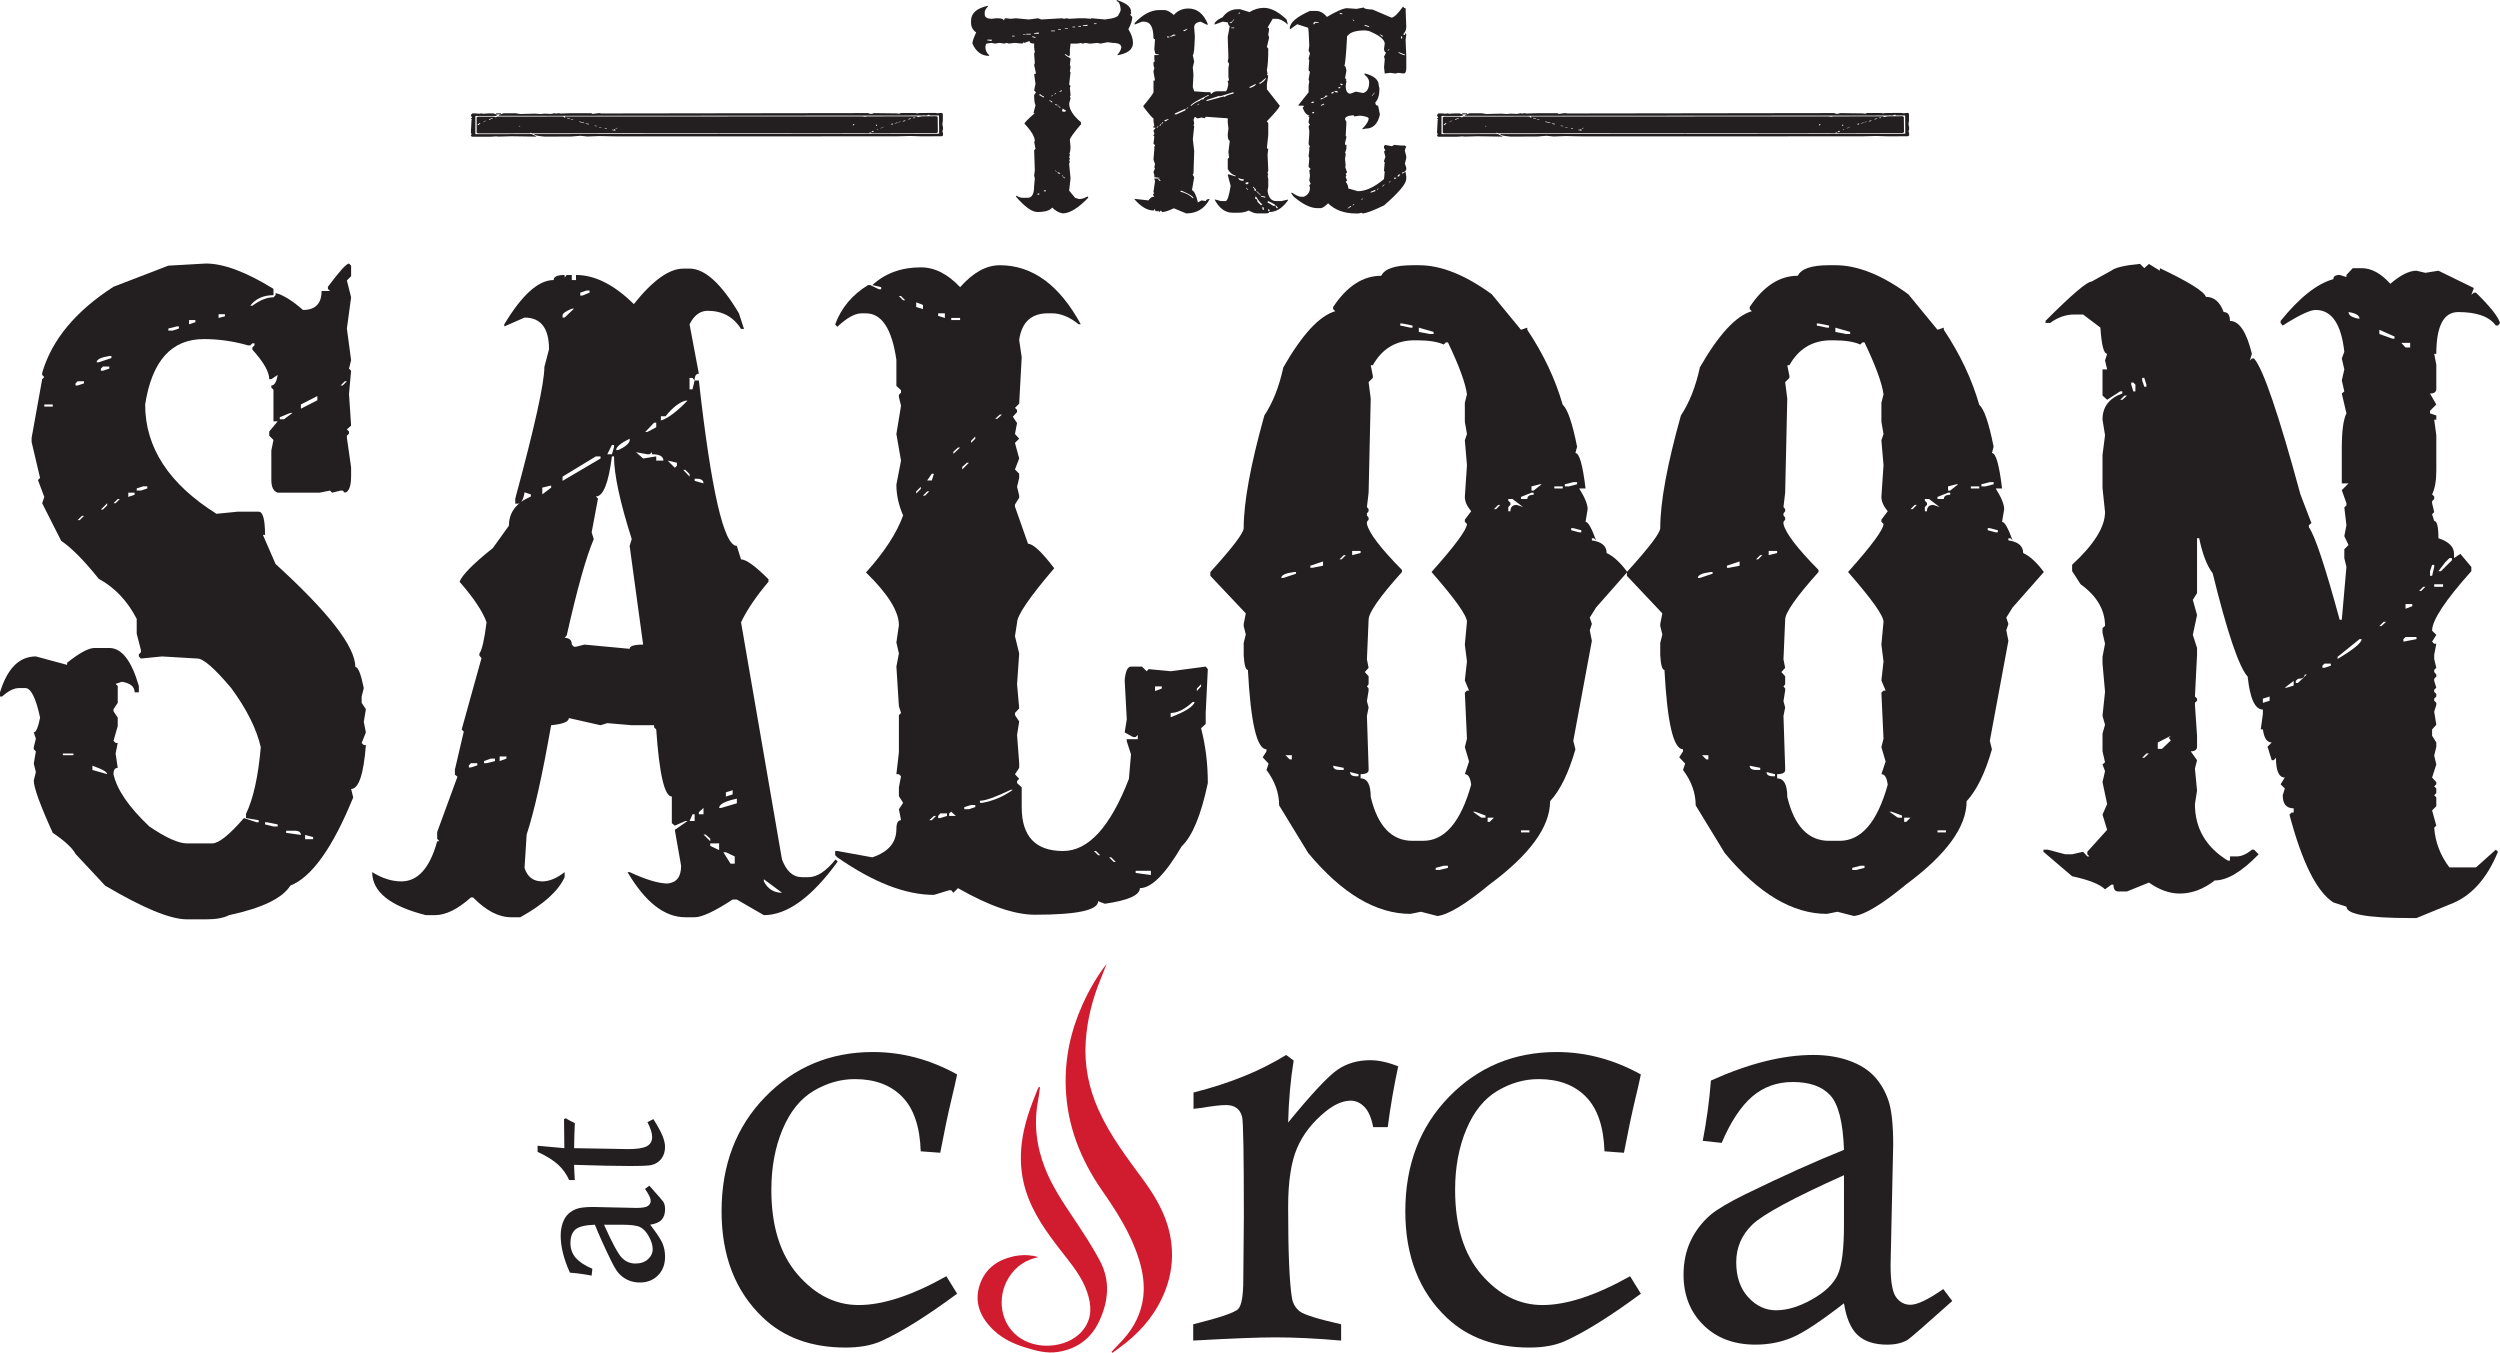 <svg version="1.1" id="svg2" xml:space="preserve" width="232.72" height="125.933" viewBox="0 0 232.72 125.933" xmlns="http://www.w3.org/2000/svg"><defs id="defs6"></defs><path d="M 87.523,107.309 85.708,107.174 c -0.073,-2.285 -0.646,-3.977 -1.721,-5.075 -1.075,-1.098 -2.544,-1.647 -4.405,-1.647 -1.337,0 -2.62,0.366 -3.849,1.099 -1.229,0.733 -2.191,1.927 -2.886,3.583 -0.696,1.656 -1.043,3.532 -1.043,5.63 0,3.366 0.817,5.994 2.453,7.885 1.635,1.89 3.528,2.835 5.678,2.835 2.258,0 4.978,-0.894 8.158,-2.683 l 1.004,1.626 c -2.837,2.096 -5.196,3.569 -7.075,4.418 -0.904,0.398 -2.005,0.596 -3.307,0.596 -3.162,0 -5.719,-0.921 -7.67,-2.764 -2.584,-2.44 -3.875,-5.746 -3.875,-9.92 0,-4.318 1.355,-7.869 4.066,-10.652 2.711,-2.782 6.053,-4.174 10.029,-4.174 2.709,0 5.321,0.696 7.833,2.087 -0.127,0.615 -0.308,1.409 -0.543,2.385 -0.307,1.283 -0.65,2.918 -1.03,4.905" style="fill:#231f20;fill-opacity:1;fill-rule:nonzero;stroke:none;stroke-width:0.133" id="path14"></path><path d="m 111.102,103.217 v -1.518 c 3.369,-0.849 6.243,-2.015 8.621,-3.496 l 0.702,0.517 c -0.289,1.761 -0.461,3.684 -0.515,5.771 2.185,-2.668 3.714,-4.302 4.581,-4.901 0.867,-0.599 1.887,-0.899 3.062,-0.899 0.777,0 1.644,0.19 2.602,0.569 -0.397,1.852 -0.723,3.741 -0.975,5.664 h -1.355 c -0.162,-0.867 -0.434,-1.495 -0.813,-1.883 -0.379,-0.388 -0.804,-0.583 -1.275,-0.583 -0.722,0 -1.5,0.334 -2.331,1.002 -1.228,0.992 -2.119,2.133 -2.67,3.424 -0.551,1.29 -0.826,3.117 -0.826,5.481 0,4.186 0.117,7.002 0.352,8.446 0.09,0.541 0.339,0.966 0.745,1.272 0.406,0.307 1.685,0.704 3.835,1.191 v 1.517 c -2.259,-0.198 -4.31,-0.298 -6.153,-0.298 -1.535,0 -4.075,0.1 -7.616,0.298 v -1.517 c 2.476,-0.615 3.871,-1.089 4.187,-1.423 0.316,-0.334 0.474,-1.233 0.474,-2.696 l 0.054,-5.882 c 0,-5.764 -0.054,-8.863 -0.163,-9.297 -0.18,-0.74 -0.683,-1.111 -1.508,-1.111 -0.467,0 -1.239,0.091 -2.317,0.272 -0.161,0.018 -0.395,0.045 -0.701,0.081" style="fill:#231f20;fill-opacity:1;fill-rule:nonzero;stroke:none;stroke-width:0.133" id="path16"></path><path d="m 151.172,107.309 -1.815,-0.135 c -0.073,-2.285 -0.647,-3.977 -1.721,-5.075 -1.076,-1.098 -2.544,-1.647 -4.404,-1.647 -1.338,0 -2.62,0.366 -3.849,1.099 -1.229,0.733 -2.191,1.927 -2.886,3.583 -0.696,1.656 -1.044,3.532 -1.044,5.63 0,3.366 0.818,5.994 2.452,7.885 1.636,1.89 3.529,2.835 5.679,2.835 2.257,0 4.977,-0.894 8.157,-2.683 l 1.004,1.626 c -2.837,2.096 -5.196,3.569 -7.076,4.418 -0.903,0.398 -2.004,0.596 -3.306,0.596 -3.161,0 -5.718,-0.921 -7.67,-2.764 -2.584,-2.44 -3.875,-5.746 -3.875,-9.92 0,-4.318 1.355,-7.869 4.065,-10.652 2.711,-2.782 6.053,-4.174 10.029,-4.174 2.709,0 5.321,0.696 7.833,2.087 -0.128,0.615 -0.308,1.409 -0.543,2.385 -0.308,1.283 -0.651,2.918 -1.031,4.905" style="fill:#231f20;fill-opacity:1;fill-rule:nonzero;stroke:none;stroke-width:0.133" id="path18"></path><path d="m 171.652,109.396 c -4.716,2.115 -7.567,3.655 -8.551,4.621 -0.985,0.967 -1.479,2.128 -1.479,3.483 0,1.355 0.372,2.439 1.112,3.252 0.741,0.813 1.608,1.22 2.601,1.22 1.031,0 2.147,-0.339 3.348,-1.016 1.203,-0.679 1.996,-1.442 2.385,-2.291 0.388,-0.849 0.583,-2.394 0.583,-4.634 z m -11.384,-3.008 -1.761,-0.19 c 0.361,-1.879 0.615,-3.749 0.759,-5.61 3.517,-1.59 6.693,-2.385 9.525,-2.385 1.227,0 2.336,0.177 3.328,0.529 0.992,0.353 1.777,0.841 2.355,1.464 0.577,0.623 1.015,1.369 1.312,2.236 0.299,0.867 0.448,2.25 0.448,4.147 l -0.244,11.194 c 0,1.518 0.171,2.511 0.513,2.981 0.344,0.47 0.787,0.705 1.329,0.705 0.649,0 1.671,-0.488 3.063,-1.464 l 0.84,1.111 c -2.548,2.277 -3.939,3.487 -4.175,3.632 -0.505,0.289 -1.137,0.433 -1.897,0.433 -1.173,0 -2.083,-0.294 -2.724,-0.881 -0.641,-0.586 -1.071,-1.576 -1.287,-2.968 -2.168,1.68 -3.776,2.742 -4.824,3.184 -1.049,0.443 -2.187,0.664 -3.415,0.664 -2.007,0 -3.624,-0.61 -4.853,-1.829 -1.228,-1.22 -1.843,-2.778 -1.843,-4.676 0,-1.157 0.217,-2.199 0.651,-3.131 0.435,-0.93 1.057,-1.748 1.871,-2.453 0.632,-0.524 1.697,-1.156 3.199,-1.897 3.523,-1.717 6.593,-3.099 9.215,-4.147 -0.091,-2.548 -0.513,-4.237 -1.271,-5.068 -0.757,-0.831 -1.92,-1.247 -3.489,-1.247 -1.477,0 -2.744,0.457 -3.799,1.369 -1.053,0.913 -1.996,2.345 -2.825,4.296" style="fill:#231f20;fill-opacity:1;fill-rule:nonzero;stroke:none;stroke-width:0.133" id="path20"></path><path d="m 56.225,114.005 c 0.762,1.699 1.317,2.727 1.665,3.081 0.348,0.356 0.767,0.533 1.255,0.533 0.488,0 0.879,-0.133 1.171,-0.4 0.293,-0.267 0.44,-0.579 0.44,-0.937 0,-0.372 -0.121,-0.773 -0.366,-1.207 -0.244,-0.432 -0.519,-0.719 -0.825,-0.859 -0.306,-0.14 -0.862,-0.21 -1.67,-0.21 z m -1.084,4.102 -0.068,0.635 c -0.677,-0.13 -1.351,-0.221 -2.021,-0.273 -0.573,-1.268 -0.859,-2.412 -0.859,-3.432 0,-0.443 0.063,-0.842 0.189,-1.199 0.128,-0.358 0.304,-0.641 0.528,-0.849 0.226,-0.207 0.494,-0.365 0.806,-0.473 0.313,-0.107 0.811,-0.161 1.494,-0.161 l 4.033,0.088 c 0.547,0 0.905,-0.061 1.074,-0.185 0.17,-0.123 0.254,-0.284 0.254,-0.479 0,-0.234 -0.175,-0.602 -0.528,-1.104 l 0.401,-0.302 c 0.82,0.918 1.257,1.419 1.309,1.504 0.104,0.182 0.156,0.41 0.156,0.683 0,0.423 -0.106,0.75 -0.317,0.982 -0.211,0.231 -0.568,0.385 -1.07,0.464 0.606,0.781 0.989,1.361 1.148,1.739 0.159,0.378 0.239,0.788 0.239,1.23 0,0.723 -0.219,1.306 -0.66,1.747 -0.439,0.444 -1.001,0.664 -1.684,0.664 -0.417,0 -0.792,-0.078 -1.129,-0.234 -0.334,-0.156 -0.629,-0.38 -0.883,-0.673 -0.189,-0.228 -0.417,-0.612 -0.683,-1.153 -0.619,-1.269 -1.117,-2.376 -1.494,-3.32 -0.918,0.033 -1.527,0.185 -1.826,0.458 -0.299,0.272 -0.449,0.692 -0.449,1.257 0,0.532 0.165,0.988 0.493,1.368 0.33,0.38 0.845,0.72 1.549,1.018" style="fill:#231f20;fill-opacity:1;fill-rule:nonzero;stroke:none;stroke-width:0.133" id="path30"></path><path d="m 50.043,107.222 v -0.567 l 2.491,0.224 -0.03,-2.704 0.155,-0.078 c 0.265,0.163 0.549,0.313 0.851,0.449 -0.035,0.768 -0.057,1.547 -0.068,2.333 l 5.019,0.088 h 0.058 c 0.775,0 1.333,-0.086 1.674,-0.259 0.343,-0.172 0.514,-0.466 0.514,-0.884 0,-0.344 -0.147,-0.799 -0.44,-1.367 l 0.557,-0.282 c 0.443,0.709 0.734,1.25 0.873,1.621 0.14,0.371 0.211,0.693 0.211,0.966 0,0.43 -0.113,0.796 -0.337,1.094 -0.225,0.301 -0.535,0.499 -0.933,0.596 -0.221,0.059 -0.898,0.088 -2.031,0.088 -1.211,0 -2.933,-0.036 -5.166,-0.108 0.011,0.456 0.033,0.928 0.068,1.415 h -0.528 c -0.246,-0.547 -0.584,-1.019 -1.013,-1.42 -0.428,-0.4 -1.07,-0.802 -1.927,-1.206" style="fill:#231f20;fill-opacity:1;fill-rule:nonzero;stroke:none;stroke-width:0.133" id="path32"></path><path d="m 103.014,89.722 c -0.181,0.461 -0.355,0.925 -0.543,1.381 -0.77,1.864 -1.265,3.8 -1.401,5.807 -0.153,2.237 0.276,4.384 1.2,6.433 1.073,2.383 2.649,4.44 4.181,6.526 1.307,1.78 2.347,3.678 2.594,5.918 0.161,1.462 -0.016,2.879 -0.546,4.272 -0.763,2.01 -2.035,3.614 -3.691,4.942 -0.407,0.326 -0.838,0.622 -1.257,0.932 -0.027,-0.032 -0.055,-0.064 -0.082,-0.096 0.354,-0.373 0.715,-0.741 1.061,-1.121 1.046,-1.148 1.723,-2.478 1.898,-4.032 0.132,-1.173 -0.056,-2.318 -0.402,-3.438 -0.733,-2.376 -2.056,-4.435 -3.456,-6.455 -1.989,-2.869 -3.226,-6.005 -3.359,-9.532 -0.103,-2.713 0.449,-5.287 1.566,-7.759 0.605,-1.34 1.327,-2.603 2.238,-3.778" style="fill:#d01c2e;fill-opacity:1;fill-rule:nonzero;stroke:none;stroke-width:0.133" id="path34"></path><path d="m 96.807,101.203 c -0.051,0.382 -0.08,0.767 -0.156,1.143 -0.445,2.216 -0.179,4.359 0.646,6.445 0.644,1.63 1.613,3.072 2.579,4.522 0.888,1.332 1.783,2.671 2.527,4.085 0.957,1.822 0.79,3.706 -0.061,5.549 -0.765,1.654 -2.052,2.608 -3.841,2.9 -1.083,0.176 -2.108,-0.119 -3.117,-0.431 -1.029,-0.319 -2.003,-0.784 -2.81,-1.519 -1.24,-1.13 -1.994,-2.64 -1.323,-4.434 0.531,-1.419 1.633,-2.178 3.051,-2.502 0.78,-0.178 1.577,-0.166 2.367,0.061 -1.189,0.244 -2.102,0.862 -2.751,1.883 -1.187,1.866 -0.814,4.493 1.141,5.713 1.847,1.153 4.625,0.734 5.827,-0.899 0.794,-1.08 0.716,-2.237 0.322,-3.414 -0.48,-1.435 -1.435,-2.58 -2.347,-3.749 -1.389,-1.783 -2.729,-3.597 -3.398,-5.804 -0.437,-1.438 -0.528,-2.896 -0.344,-4.39 0.217,-1.753 0.821,-3.38 1.483,-4.996 0.028,-0.066 0.073,-0.126 0.109,-0.189 0.033,0.009 0.065,0.019 0.098,0.028" style="fill:#d01c2e;fill-opacity:1;fill-rule:nonzero;stroke:none;stroke-width:0.133" id="path36"></path><path d="m 31.703,35.885 h 0.196 l 0.393,-0.393 h -0.196 z m -3.3,41.839 v 0.393 h 0.746 v -0.196 z M 28.01,37.652 v 0.393 l 1.532,-0.785 v -0.393 z m -1.375,39.678 v 0.197 l 1.375,0.196 c 0,-0.261 -0.196,-0.393 -0.589,-0.393 z M 26.046,38.832 v 0.195 h 0.392 l 0.786,-0.589 h -0.196 z m -1.375,37.714 v 0.196 l 0.786,0.195 h 0.392 V 76.742 L 24.867,76.545 Z M 20.349,29.246 v 0.353 l 0.589,-0.156 v -0.196 z m -2.75,0.549 v 0.393 l 0.589,-0.197 v -0.196 z m -1.925,0.786 v 0.196 h 0.393 l 0.589,-0.196 v -0.197 h -0.196 z m -2.946,14.888 v 0.196 h 0.393 l 0.589,-0.196 v -0.195 h -0.393 z m -0.786,0.393 v 0.393 l 0.589,-0.197 v -0.196 z m -1.375,0.982 h 0.196 l 0.393,-0.392 h -0.196 z m -1.179,0.59 h 0.196 l 0.393,-0.393 v -0.196 z M 9.585,34.117 9.389,34.314 v 0.196 H 9.585 L 10.175,34.314 v -0.197 z m -0.59,-0.393 H 9.193 L 10.371,33.332 v -0.197 H 10.175 c -0.786,0.132 -1.179,0.328 -1.179,0.589 z m -0.392,37.557 v 0.393 l 1.375,0.392 c 0,-0.208 -0.458,-0.471 -1.375,-0.785 z m -1.375,-22.865 h 0.196 l 0.393,-0.392 H 7.621 Z m 0,-12.925 -0.197,0.197 v 0.196 h 0.197 l 0.589,-0.196 V 35.492 Z M 5.854,70.142 v 0.157 h 0.982 v -0.157 z m -1.729,-32.489 v 0.196 H 4.911 V 37.652 Z M 19.171,24.531 c 1.649,0 3.745,0.787 6.286,2.358 v 0.589 c -0.944,0 -1.664,0.328 -2.161,0.982 h 0.196 c 0.707,-0.523 1.361,-0.785 1.965,-0.785 l 0.196,-0.196 v -0.197 c 0.681,0.158 1.532,0.682 2.554,1.572 1.151,0 1.728,-0.589 1.728,-1.768 h 0.785 l -0.196,-0.195 v -0.197 c 1.073,-1.44 1.728,-2.161 1.964,-2.161 l 0.196,0.197 v 0.982 l -0.393,0.393 0.393,1.571 -0.393,2.908 0.393,2.946 -0.196,0.785 0.196,0.196 -0.196,2.16 0.196,2.946 -0.393,0.354 0.197,0.195 v 0.197 l -0.197,0.196 v 0.197 l 0.393,2.75 v 0.785 c 0,0.97 -0.196,1.494 -0.59,1.572 l -0.196,-0.197 h -0.196 l -0.786,0.197 -0.196,-0.197 -0.982,0.197 h -3.89 c -0.392,-0.13 -0.589,-0.523 -0.589,-1.179 v -2.75 l 0.197,-0.982 -0.393,-0.393 v -0.393 l 0.785,-0.943 h -0.392 v -2.946 l -0.197,-0.195 v -0.197 c 0.287,0 0.484,-0.327 0.589,-0.983 l -0.589,0.393 h -0.196 c 0,-0.681 -0.524,-1.596 -1.571,-2.75 v -0.197 l 0.196,-0.195 v -0.196 h -0.196 l -0.196,0.196 h -0.197 c -1.362,-0.393 -2.737,-0.589 -4.125,-0.589 -3.011,0 -4.832,2.03 -5.461,6.089 0,4.008 2.213,7.399 6.639,10.175 l 1.965,-0.196 h 1.964 c 0.393,0 0.59,0.72 0.59,2.16 h -0.197 l 1.179,2.711 c 4.95,4.505 7.425,7.701 7.425,9.586 0.262,0 0.523,0.655 0.786,1.964 l -0.197,0.786 v 0.589 l 0.393,0.59 -0.196,1.178 0.196,0.982 -0.393,0.983 0.197,0.195 h 0.196 c -0.21,2.725 -0.668,4.086 -1.375,4.086 l 0.196,0.786 c -1.912,4.687 -3.863,7.425 -5.853,8.209 -0.733,1.18 -2.632,2.095 -5.696,2.75 -0.498,0.262 -1.218,0.393 -2.16,0.393 H 17.404 c -1.546,0 -4.086,-1.048 -7.622,-3.143 L 7.032,79.492 c -0.288,-0.55 -0.995,-1.206 -2.121,-1.965 -1.179,-2.593 -1.768,-4.216 -1.768,-4.871 l 0.196,-0.786 -0.196,-0.785 0.196,-1.14 -0.196,-0.196 v -0.197 l 0.196,-0.785 -0.196,-0.59 c 0.209,0 0.406,-0.457 0.589,-1.375 -0.393,-1.832 -0.851,-2.75 -1.374,-2.75 H 1.768 c -0.471,0 -0.995,0.263 -1.571,0.786 H 0 v -0.393 c 0.681,-2.225 1.794,-3.339 3.339,-3.339 l 2.907,0.785 v -0.197 c 1.153,-0.917 2.004,-1.375 2.554,-1.375 H 10.175 c 1.152,0 2.069,1.179 2.75,3.537 v 0.589 h -0.393 c 0,-0.523 -0.393,-0.85 -1.178,-0.982 l -0.59,0.197 0.196,0.196 v 1.57 l -0.393,0.59 v 0.196 l 0.393,0.589 v 0.786 l -0.393,1.375 0.196,0.197 h 0.196 l -0.196,0.982 0.196,1.336 c -0.262,0 -0.393,0.196 -0.393,0.589 0.315,1.441 1.427,3.065 3.339,4.871 1.545,1.049 2.711,1.572 3.497,1.572 h 2.357 c 0.602,0 1.585,-0.785 2.947,-2.357 l 1.178,0.393 h 0.196 v -0.197 l -1.179,-0.196 v -0.393 c 0.681,-1.414 1.139,-3.483 1.375,-6.207 -0.393,-1.702 -1.31,-3.535 -2.75,-5.5 -1.546,-1.832 -2.593,-2.75 -3.143,-2.75 l -3.3,-0.195 -1.964,0.195 -0.196,-0.195 v -0.196 l 0.196,-0.197 v -0.196 l -0.393,-1.533 v -1.375 c -0.865,-1.675 -2.043,-2.919 -3.536,-3.732 -1.362,-1.702 -2.528,-2.88 -3.496,-3.535 l -1.768,-3.497 0.196,-0.589 -0.589,-1.572 0.196,-0.196 -0.785,-3.339 v -0.393 l 0.982,-5.461 0.196,-0.197 -0.196,-0.196 v -0.195 c 0.89,-3.065 3.103,-5.736 6.639,-8.015 l 5.107,-1.965 3.497,-0.197" style="fill:#231f20;fill-opacity:1;fill-rule:nonzero;stroke:none;stroke-width:0.133" id="path38"></path><path d="m 71.106,81.848 v 0.197 c 0.367,0.707 0.929,1.06 1.69,1.06 z m -3.536,-8.092 v 0.392 l 0.629,-0.196 v -0.392 z m -0.235,5.578 0.668,1.061 h 0.393 v -0.668 l -0.825,-0.393 z m -0.393,-4.125 h 0.196 l 1.454,-0.432 v -0.432 c -1.1,0.235 -1.65,0.525 -1.65,0.865 z m -0.825,3.299 v 0.235 l 0.825,0.393 v -0.629 z m -0.629,-0.824 0.629,0.628 v -0.235 l -0.432,-0.392 z m -0.432,-2.082 v 0.196 h 0.432 v -0.59 z M 64.664,44.567 v 0.195 l 0.824,0.236 c 0,-0.288 -0.21,-0.431 -0.629,-0.431 z m -0.197,31.232 -0.275,0.628 h 0.471 v -0.628 z m -0.865,-32.057 0.59,0.629 v -0.236 l -0.393,-0.393 z m -1.453,-0.865 0.668,0.668 0.196,-0.197 v -0.274 z m -0.629,-4.125 v 0.393 c 0.629,-0.183 1.454,-0.798 2.475,-1.846 h -0.196 c -0.576,0.158 -1.192,0.642 -1.846,1.453 z m -1.453,1.455 h 0.196 l 0.825,-0.432 v -0.432 h -0.197 z m -0.865,1.885 0.668,0.589 1.218,-0.197 v 0.393 h 0.667 c 0,-0.393 -0.353,-0.589 -1.06,-0.589 v -0.196 l -0.236,0.196 h -0.196 z m -1.846,-0.197 h 0.196 c 0.628,-0.287 0.982,-0.576 1.061,-0.865 v -0.196 c -0.839,0.419 -1.257,0.773 -1.257,1.061 z m -0.393,-0.471 -0.432,0.865 h 0.432 l 0.196,-0.668 v -0.197 z m -2.946,-14.182 v 0.275 h 0.196 l 0.668,-0.275 v -0.196 h -0.275 z m 2.946,15.242 c -0.315,2.49 -0.813,3.733 -1.493,3.733 l 0.196,0.196 -0.589,3.142 0.196,0.629 c -0.707,1.65 -1.545,4.635 -2.514,8.957 l -0.197,0.235 c 0.445,0 0.668,0.21 0.668,0.629 l 0.196,0.196 h 0.197 l 0.785,-0.196 4.204,0.392 c 0,-0.26 0.418,-0.392 1.257,-0.392 l -1.257,-9.193 0.196,-0.629 c -1.101,-3.457 -1.651,-6.023 -1.651,-7.701 z m -4.596,1.887 v 0.392 l 3.535,-2.082 v -0.197 h -0.432 z m 0,-15.008 v 0.196 h 0.196 l 0.865,-0.824 h -0.196 c -0.577,0.235 -0.864,0.445 -0.864,0.628 z m -1.886,16.029 v 0.629 l 0.825,-0.629 v -0.197 z m -3.968,25.025 v 0.432 l 0.628,-0.235 v -0.197 z m -1.454,0.432 v 0.197 h 0.236 l 0.785,-0.197 v -0.235 h -0.392 z m -1.218,0.197 -0.196,0.196 v 0.197 h 0.196 l 0.59,-0.197 v -0.196 z m 19.76,-46.043 h 0.59 c 1.414,0 2.946,1.389 4.596,4.166 l 0.471,1.453 h -0.275 c -0.707,-1.127 -1.742,-1.69 -3.104,-1.69 -0.707,0 -1.27,0.419 -1.689,1.258 l 0.864,4.596 c -0.262,0 -0.393,0.209 -0.393,0.629 l -0.197,-0.235 h -0.275 v 1.06 h 0.275 l 0.197,-0.824 h 0.393 c 1.152,10.267 2.33,15.4 3.535,15.4 l 0.393,1.256 c 0.471,0 1.322,0.616 2.554,1.846 v 0.236 c -1.153,1.362 -2.004,2.62 -2.554,3.772 l 3.811,22.078 c 0.418,1.101 1.034,1.65 1.846,1.65 h 0.629 c 0.786,0 1.623,-0.549 2.514,-1.65 l 0.197,0.197 c -2.41,3.326 -4.702,4.988 -6.875,4.988 l -2.515,-1.453 h -0.393 c -1.676,1.101 -2.855,1.65 -3.535,1.65 h -0.865 c -1.939,0 -3.732,-1.401 -5.382,-4.203 h 0.197 c 1.519,0.707 2.697,1.061 3.535,1.061 0.838,-0.079 1.257,-0.629 1.257,-1.651 l -0.589,-3.339 1.178,-0.826 h -0.196 l -0.982,0.432 -0.275,-0.235 v -2.476 c -0.681,0 -1.166,-2.082 -1.453,-6.246 l -0.197,-0.197 v -0.196 h -2.082 l -2.279,-0.195 -0.629,0.195 -2.946,-0.667 c 0,0.34 -0.55,0.563 -1.65,0.667 -0.812,4.637 -1.571,8.029 -2.278,10.176 l -0.197,3.103 c 0.262,0.839 0.811,1.258 1.65,1.258 0.654,0 1.349,-0.289 2.082,-0.865 v 0.471 c -0.576,1.282 -1.951,2.527 -4.125,3.732 h -0.863 c -1.153,0 -2.332,-0.616 -3.536,-1.846 h -0.197 c -1.231,1.1 -2.344,1.649 -3.339,1.649 h -0.864 c -3.326,-0.839 -4.99,-2.173 -4.99,-4.006 0.917,0.576 1.82,0.865 2.711,0.865 1.545,0 2.658,-1.245 3.339,-3.733 h 0.197 l -0.197,-0.235 v -0.628 l 1.887,-5.147 -0.237,-0.196 v -0.471 l 0.826,-3.535 -0.196,-0.196 1.846,-6.64 -0.197,-0.235 v -0.197 c 0.236,-0.288 0.458,-1.256 0.668,-2.906 -0.367,-1.022 -1.205,-2.279 -2.515,-3.772 0.236,-0.628 1.27,-1.676 3.104,-3.142 l 1.493,-2.082 c 0,-1.232 0.681,-2.135 2.043,-2.711 v -0.197 l -0.589,-0.196 c -0.105,0.707 -0.328,1.061 -0.668,1.061 h -0.197 v -0.471 c 1.807,-6.678 2.711,-10.764 2.711,-12.258 l 0.432,-1.649 c 0,-1.964 -0.76,-2.947 -2.279,-2.947 l -1.886,0.826 v -0.196 c 1.651,-2.75 3.182,-4.125 4.596,-4.125 0,-0.314 0.341,-0.471 1.021,-0.471 v 0.235 l 0.197,-0.235 h 0.471 v 0.471 h 0.393 v -0.471 c 1.754,0 3.548,0.904 5.381,2.711 1.755,-2.2 3.286,-3.301 4.596,-3.301" style="fill:#231f20;fill-opacity:1;fill-rule:nonzero;stroke:none;stroke-width:0.133" id="path40"></path><path d="m 111.414,64.092 v 0.235 l 0.391,-0.432 v -0.196 z m -2.438,2.277 v 0.393 c 1.336,-0.497 2.083,-0.969 2.24,-1.414 h -0.195 c -0.734,0.681 -1.414,1.021 -2.044,1.021 z m -1.453,-2.474 v 0.432 l 0.628,-0.235 v -0.197 z m -1.807,17.167 v 0.197 l 1.414,0.196 v -0.393 z m -2.474,-1.256 0.432,0.432 h 0.195 l -0.432,-0.432 z m -1.414,-0.59 0.393,0.393 h 0.195 l -0.393,-0.393 z M 92.635,38.988 h 0.195 l 0.432,-0.392 h -0.195 z m -1.414,35.553 v 0.197 h 0.195 c 1.047,-0.184 2.003,-0.59 2.867,-1.218 h -0.195 c -1.414,0.681 -2.37,1.021 -2.867,1.021 z M 90.395,41.031 v 0.197 l 0.393,-0.393 v -0.197 z m -0.63,34.101 v 0.195 h 0.432 l 0.591,-0.195 v -0.197 h -0.393 z M 89.57,43.467 v 0.235 l 0.628,-0.629 h -0.195 z m -0.825,-1.414 v 0.195 l 0.63,-0.589 h -0.198 z M 88.549,29.598 v 0.197 h 0.826 v -0.197 z m 0,45.964 -0.198,0.158 v 0.235 h 0.63 z m -1.021,0.158 -0.198,0.235 v 0.197 h 0.198 l 0.628,-0.197 V 75.72 Z M 87.33,29.168 v 0.235 l 0.628,0.195 v -0.431 z m -0.826,47.181 h 0.237 l 0.393,-0.393 h -0.198 z m 0.237,-32.253 -0.432,0.628 h 0.432 l 0.195,-0.628 z m -0.826,2.042 h 0.195 l 0.393,-0.392 h -0.195 z m -0.628,-0.392 v 0.196 l 0.432,-0.432 v -0.196 z m 0,-17.601 v 0.432 l 0.628,0.197 v -0.393 z m -1.612,-0.589 0.393,0.392 h 0.195 l -0.391,-0.392 z m 9.391,-2.868 c 3.036,0 5.552,1.833 7.542,5.5 h -0.195 c -0.839,-0.681 -1.664,-1.021 -2.477,-1.021 h -0.393 c -1.544,0 -2.435,0.824 -2.669,2.474 l 0.234,1.611 -0.234,4.322 -0.393,0.393 0.195,0.196 v 0.197 l -0.393,0.431 0.393,0.59 -0.195,1.021 0.393,0.432 -0.393,0.393 0.393,1.453 -0.393,1.022 0.393,0.393 v 0.392 l -0.198,0.826 0.198,0.824 v 0.197 l -0.393,0.629 v 0.197 l 1.216,3.457 c 0.471,0 1.284,0.76 2.438,2.279 -2.305,2.698 -3.458,4.387 -3.458,5.068 l -0.195,1.257 0.393,1.611 -0.198,2.869 0.198,2.24 -0.393,0.431 v 0.197 l 0.393,0.59 -0.198,1.257 0.198,2.633 v 0.432 l -0.393,0.589 0.393,0.432 -0.198,0.196 v 0.197 l 0.432,0.393 v 1.846 c 0,2.722 1.284,4.084 3.849,4.084 2.359,0 4.401,-2.238 6.13,-6.717 l 0.195,-2.279 -0.393,-1.218 v -0.196 h 1.023 v -0.393 l -0.198,0.196 h -0.234 l -0.786,-0.432 0.195,-1.217 -0.195,-3.654 c 0.078,-0.837 0.276,-1.257 0.589,-1.257 h 1.021 l 0.432,0.432 0.198,-0.196 2.042,0.196 3.26,-0.432 0.198,0.236 -0.198,4.084 v 1.022 l -0.432,0.393 c 0.419,1.597 0.63,3.299 0.63,5.107 -0.63,2.985 -1.44,4.949 -2.437,5.893 -1.518,2.592 -2.815,3.888 -3.888,3.888 0,0.655 -1.086,1.139 -3.26,1.454 l -0.628,-0.235 c 0,0.837 -1.966,1.256 -5.893,1.256 -1.885,0 -4.271,-0.824 -7.151,-2.475 l -0.432,0.432 -0.195,-0.236 h -0.198 l -1.414,0.432 c -2.646,0 -5.643,-1.165 -8.995,-3.496 l -0.197,-0.197 v -0.393 h 0.197 l 3.26,0.59 c 1.493,-0.497 2.24,-1.375 2.24,-2.633 0,-0.549 0.143,-0.825 0.432,-0.825 l -0.198,-1.022 0.393,-0.589 -0.393,-0.629 v -0.824 l 0.198,-1.022 -0.198,-0.196 h -0.234 l 0.234,-2.043 v -3.457 l 0.198,-0.197 -0.198,-0.628 -0.234,-3.693 0.234,-1.219 -0.234,-1.021 0.234,-1.61 c 0,-1.283 -1.021,-2.921 -3.064,-4.91 1.702,-1.886 2.856,-3.654 3.457,-5.305 -0.419,-0.967 -0.628,-1.925 -0.628,-2.867 l 0.432,-2.24 -0.432,-2.475 0.432,-2.632 -0.198,-0.825 v -0.195 l 0.198,-0.196 v -0.236 l -0.432,-0.393 v -2.436 c -0.419,-2.88 -1.362,-4.32 -2.83,-4.32 h -0.432 c -0.603,0 -1.349,0.419 -2.239,1.256 l -0.197,-0.235 c 0.575,-1.546 1.597,-2.763 3.065,-3.654 h 0.196 l 0.825,0.393 h 0.198 v -0.197 l -0.826,-0.196 c 1.204,-1.101 2.711,-1.65 4.519,-1.65 1.281,0 2.5,0.616 3.654,1.846 1.203,-1.362 2.435,-2.043 3.693,-2.043" style="fill:#231f20;fill-opacity:1;fill-rule:nonzero;stroke:none;stroke-width:0.133" id="path42"></path><path d="m 146.259,49.164 v 0.195 l 0.745,0.197 h 0.197 v -0.197 l -0.747,-0.195 z m -0.589,-4.086 v 0.197 h 0.392 l 0.748,-0.197 v -0.196 h -0.355 z m -0.983,0.197 v 0.195 h 0.787 v -0.195 z m -2.121,0 v 0.392 h 0.197 l 0.745,-0.589 h -0.156 z M 141.584,77.291 v 0.197 h 0.785 v -0.197 z m 0,-31.035 v 0.196 h 0.588 c 0,-0.261 0.197,-0.393 0.591,-0.393 v -0.196 h -0.197 z m -1.179,0.196 v 0.156 l 0.197,0.197 v 0.196 l -0.197,0.197 v 0.393 h 0.197 c 0,-0.393 0.195,-0.59 0.588,-0.59 l 0.589,0.197 -0.983,-0.746 z m -1.336,0.943 h 0.197 l 0.392,-0.393 h -0.196 z M 138.48,76.113 v 0.393 h 0.196 l 0.393,-0.393 z m -1.375,-0.551 0.785,0.551 h 0.392 v -0.197 l -0.981,-0.354 z m -3.457,5.225 v 0.196 h 0.353 l 0.785,-0.196 v -0.197 h -0.392 z m -1.572,-50.285 v 0.393 l 0.983,0.197 h 0.391 v -0.197 z m -1.728,-0.392 v 0.195 l 0.943,0.196 h 0.196 v -0.196 l -0.982,-0.195 z m -2.75,3.889 0.196,0.982 v 0.197 l -0.393,0.392 0.197,1.533 -0.197,8.76 -0.157,1.336 0.157,0.196 v 0.197 l -0.157,0.196 v 0.195 l 0.157,0.197 v 0.196 l -0.157,0.197 v 0.196 c 0.183,0.839 1.271,2.266 3.261,4.281 v 0.197 c -2.07,2.306 -3.104,3.785 -3.104,4.44 l -0.157,3.693 0.157,0.785 -0.353,0.393 0.353,0.393 v 0.746 l -0.157,0.196 0.157,0.197 v 0.195 l -0.157,0.983 0.157,0.589 -0.157,0.787 0.157,4.832 v 0.196 c 0,0.262 -0.249,0.392 -0.746,0.392 v 0.393 c 0.629,0 0.943,0.577 0.943,1.729 0.655,2.722 1.951,4.084 3.889,4.084 h 0.982 c 2.017,0 3.509,-1.742 4.479,-5.224 -0.079,-0.655 -0.276,-0.983 -0.589,-0.983 l 0.393,-1.179 -0.393,-1.336 0.197,-0.785 -0.197,-4.283 0.197,-0.196 h 0.196 l -0.393,-0.943 0.197,-1.767 -0.197,-1.571 0.197,-2.121 c 0,-0.577 -1.101,-2.122 -3.3,-4.637 2.199,-2.461 3.3,-3.955 3.3,-4.478 l -0.197,-0.196 v -0.197 l 0.589,-0.785 c -0.392,-0.471 -0.589,-0.917 -0.589,-1.336 l 0.197,-2.947 -0.197,-2.318 0.197,-0.589 -0.197,-1.14 v -1.767 l 0.197,-0.787 c -0.132,-1.021 -0.721,-2.632 -1.769,-4.832 h -0.196 l -0.196,0.197 c -0.576,-0.262 -1.415,-0.393 -2.514,-0.393 h -0.196 c -1.729,0 -3.025,0.773 -3.89,2.319 z m -1.729,17.285 v 0.393 l 0.786,-0.197 V 51.285 Z M 125.674,71.869 c 0,0.263 0.195,0.393 0.589,0.393 h 0.196 v -0.196 z m -0.983,-19.8 h 0.197 l 0.393,-0.392 h -0.197 z m -0.589,19.211 c 0,0.262 0.197,0.393 0.589,0.393 h 0.393 v -0.196 z m -2.121,-18.621 v 0.196 h 0.195 l 0.983,-0.196 v -0.393 z m -2.319,17.639 0.393,0.392 h 0.197 v -0.392 z m -0.392,-16.5 h 0.196 l 1.179,-0.393 v -0.157 h -0.197 c -0.786,0.105 -1.178,0.289 -1.178,0.551 z m 12.217,-29.11 h 0.589 c 2.069,0 4.335,0.904 6.797,2.711 l 2.711,3.299 0.588,-0.197 v 0.197 c 1.52,2.279 2.62,4.61 3.301,6.993 0.445,0.367 0.889,1.663 1.336,3.89 l -0.157,0.589 c 0.365,0 0.681,1.1 0.943,3.299 H 147.004 c 0.525,0.839 0.787,1.48 0.787,1.926 l -0.196,1.179 c 0.236,0 0.563,0.577 0.981,1.729 l -0.196,-0.197 h -0.196 v 0.197 c 0.916,0.13 1.375,0.523 1.375,1.178 0.628,0.288 1.271,0.878 1.925,1.767 l -2.908,3.301 -0.588,0.943 0.196,0.589 -0.196,0.59 0.196,0.982 -1.729,9.311 0.197,0.785 c -0.629,2.201 -1.415,3.811 -2.357,4.832 0,2.383 -1.873,4.963 -5.619,7.739 -2.252,1.859 -3.876,2.841 -4.871,2.947 l -1.532,-0.393 -0.982,0.196 c -3.195,0 -6.365,-1.885 -9.507,-5.657 l -2.711,-4.439 c 0,-1.152 -0.393,-2.253 -1.178,-3.299 l 0.196,-0.59 -0.551,-0.59 0.354,-0.549 v -0.196 c -0.891,0 -1.468,-2.461 -1.729,-7.385 -0.21,0 -0.34,-0.458 -0.392,-1.375 v -1.14 l 0.195,-0.785 -0.195,-0.787 v -0.197 l 0.195,-0.982 -3.3,-3.496 v -0.354 c 2.069,-2.279 3.104,-3.64 3.104,-4.085 0,-2.41 0.641,-5.906 1.924,-10.49 0.785,-1.178 1.375,-2.672 1.768,-4.479 1.754,-3.064 3.365,-4.805 4.832,-5.224 l -0.197,-0.196 v -0.197 c 1.283,-1.937 2.776,-2.907 4.478,-2.907 0.315,-0.654 1.284,-0.982 2.907,-0.982" style="fill:#231f20;fill-opacity:1;fill-rule:nonzero;stroke:none;stroke-width:0.133" id="path44"></path><path d="m 185.033,49.164 v 0.195 l 0.745,0.197 h 0.197 v -0.197 l -0.747,-0.195 z m -0.589,-4.086 v 0.197 h 0.392 l 0.748,-0.197 v -0.196 h -0.355 z m -0.983,0.197 v 0.195 h 0.787 v -0.195 z m -2.121,0 v 0.392 h 0.197 l 0.745,-0.589 h -0.156 z m -0.981,32.017 v 0.197 h 0.785 v -0.197 z m 0,-31.035 v 0.196 h 0.588 c 0,-0.261 0.197,-0.393 0.591,-0.393 V 45.863 H 181.34 Z m -1.179,0.196 v 0.156 l 0.197,0.197 v 0.196 l -0.197,0.197 v 0.393 h 0.197 c 0,-0.393 0.195,-0.59 0.588,-0.59 l 0.591,0.197 -0.984,-0.746 z m -1.336,0.943 h 0.197 l 0.392,-0.393 h -0.196 z m -0.589,28.718 v 0.393 h 0.196 l 0.393,-0.393 z m -1.375,-0.551 0.787,0.551 h 0.391 V 75.916 L 176.076,75.562 Z m -3.457,5.225 v 0.196 h 0.355 l 0.784,-0.196 v -0.197 h -0.392 z m -1.572,-50.285 v 0.393 l 0.983,0.197 h 0.392 v -0.197 z m -1.728,-0.392 v 0.195 l 0.943,0.196 h 0.197 v -0.196 L 169.28,30.11 Z m -2.749,3.889 0.196,0.982 v 0.197 l -0.393,0.392 0.197,1.533 -0.197,8.76 -0.157,1.336 0.157,0.196 v 0.197 l -0.157,0.196 v 0.195 l 0.157,0.197 v 0.196 l -0.157,0.197 v 0.196 c 0.184,0.839 1.271,2.266 3.261,4.281 v 0.197 c -2.069,2.306 -3.104,3.785 -3.104,4.44 l -0.157,3.693 0.157,0.785 -0.352,0.393 0.352,0.393 v 0.746 l -0.157,0.196 0.157,0.197 v 0.195 l -0.157,0.983 0.157,0.589 -0.157,0.787 0.157,4.832 v 0.196 c 0,0.262 -0.248,0.392 -0.745,0.392 v 0.393 c 0.628,0 0.943,0.577 0.943,1.729 0.655,2.722 1.951,4.084 3.889,4.084 h 0.981 c 2.017,0 3.509,-1.742 4.479,-5.224 -0.079,-0.655 -0.276,-0.983 -0.589,-0.983 l 0.393,-1.179 -0.393,-1.336 0.197,-0.785 -0.197,-4.283 0.197,-0.196 h 0.196 l -0.393,-0.943 0.197,-1.767 -0.197,-1.571 0.197,-2.121 c 0,-0.577 -1.101,-2.122 -3.3,-4.637 2.199,-2.461 3.3,-3.955 3.3,-4.478 l -0.197,-0.196 v -0.197 l 0.589,-0.785 c -0.392,-0.471 -0.589,-0.917 -0.589,-1.336 l 0.197,-2.947 -0.197,-2.318 0.197,-0.589 -0.197,-1.14 v -1.767 l 0.197,-0.787 c -0.132,-1.021 -0.72,-2.632 -1.769,-4.832 h -0.196 l -0.196,0.197 c -0.576,-0.262 -1.415,-0.393 -2.513,-0.393 h -0.197 c -1.729,0 -3.024,0.773 -3.889,2.319 z M 164.644,51.285 v 0.393 l 0.787,-0.197 v -0.196 z m -0.196,20.584 c 0,0.263 0.196,0.393 0.589,0.393 h 0.196 v -0.196 z m -0.983,-19.8 h 0.197 l 0.393,-0.392 h -0.197 z m -0.588,19.211 c 0,0.262 0.196,0.393 0.588,0.393 h 0.393 v -0.196 z m -2.121,-18.621 v 0.196 h 0.195 l 0.984,-0.196 v -0.393 z m -2.319,17.639 0.393,0.392 h 0.196 v -0.392 z m -0.392,-16.5 h 0.196 l 1.179,-0.393 v -0.157 h -0.197 c -0.785,0.105 -1.177,0.289 -1.177,0.551 z m 12.217,-29.11 h 0.588 c 2.069,0 4.335,0.904 6.797,2.711 l 2.711,3.299 0.588,-0.197 v 0.197 c 1.52,2.279 2.62,4.61 3.301,6.993 0.445,0.367 0.889,1.663 1.336,3.89 l -0.157,0.589 c 0.365,0 0.681,1.1 0.943,3.299 h -0.591 c 0.525,0.839 0.787,1.48 0.787,1.926 l -0.196,1.179 c 0.236,0 0.563,0.577 0.981,1.729 l -0.196,-0.197 h -0.196 v 0.197 c 0.916,0.13 1.375,0.523 1.375,1.178 0.628,0.288 1.271,0.878 1.925,1.767 l -2.908,3.301 -0.588,0.943 0.196,0.589 -0.196,0.59 0.196,0.982 -1.729,9.311 0.197,0.785 c -0.629,2.201 -1.415,3.811 -2.357,4.832 0,2.383 -1.873,4.963 -5.619,7.739 -2.252,1.859 -3.876,2.841 -4.871,2.947 l -1.532,-0.393 -0.983,0.196 c -3.195,0 -6.364,-1.885 -9.507,-5.657 L 157.848,74.973 c 0,-1.152 -0.393,-2.253 -1.179,-3.299 l 0.197,-0.59 -0.551,-0.59 0.353,-0.549 v -0.196 c -0.891,0 -1.467,-2.461 -1.728,-7.385 -0.211,0 -0.34,-0.458 -0.392,-1.375 v -1.14 l 0.195,-0.785 -0.195,-0.787 v -0.197 l 0.195,-0.982 -3.3,-3.496 v -0.354 c 2.069,-2.279 3.105,-3.64 3.105,-4.085 0,-2.41 0.64,-5.906 1.924,-10.49 0.785,-1.178 1.375,-2.672 1.768,-4.479 1.755,-3.064 3.365,-4.805 4.832,-5.224 l -0.196,-0.196 v -0.197 c 1.283,-1.937 2.776,-2.907 4.477,-2.907 0.315,-0.654 1.284,-0.982 2.908,-0.982" style="fill:#231f20;fill-opacity:1;fill-rule:nonzero;stroke:none;stroke-width:0.133" id="path46"></path><path d="m 228.011,51.953 -0.393,0.392 -0.628,0.825 h 0.235 l 1.023,-1.021 v -0.197 z m -1.415,2.435 v 0.236 h 0.825 v -0.236 z m -0.196,-1.807 -0.196,0.59 v 0.432 h 0.196 l 0.196,-0.826 v -0.197 z m -1.219,2.436 h 0.197 l 0.393,-0.393 h -0.197 z m -1.256,1.217 v 0.432 l 0.628,-0.235 v -0.197 z m 0,3.065 -0.197,0.197 v 0.235 l 1.217,-0.235 v -0.197 z m -0.393,-27.383 0.393,0.432 h 0.432 v -0.432 z m -2.043,26.361 h 0.196 l 0.432,-0.392 h -0.235 z m 0,-27.578 v 0.393 l 1.217,0.432 h 0.196 v -0.197 z m -2.868,-1.65 c 0,0.314 0.34,0.525 1.021,0.629 0,-0.315 -0.341,-0.523 -1.021,-0.629 z m 1.021,30.447 -2.043,1.649 v 0.197 c 1.493,-0.891 2.239,-1.507 2.239,-1.846 z m -3.26,2.277 -0.197,0.197 v 0.196 h 0.197 l 0.588,-0.196 v -0.197 z m -1.847,1.022 c 0,0.261 -0.209,0.393 -0.629,0.393 l -0.196,0.195 v 0.196 h 0.196 l 0.825,-0.785 z m -1.847,1.217 h 0.197 l 0.627,-0.196 v -0.432 z m -2.043,1.022 v 0.392 l 0.629,-0.195 v -0.393 z m -9.783,4.084 v 0.59 h 0.393 l 0.825,-0.785 -0.196,-0.235 0.196,-0.197 z m -1.453,1.416 h 0.197 l 0.432,-0.393 H 199.804 Z m 0,-35.357 v 0.235 l 0.197,0.589 h 0.196 v -0.196 l -0.196,-0.628 z m -1.021,0.432 v 0.195 l 0.196,0.629 h 0.196 v -0.629 l -0.196,-0.195 z m -1.021,1.61 h 0.196 l 0.433,-0.393 h -0.236 z m 1.847,-12.649 0.393,0.392 0.432,-0.392 1.02,0.628 v -0.236 c 2.699,1.284 4.125,2.174 4.283,2.672 0.76,0 1.309,0.471 1.651,1.414 0.393,0 0.589,0.275 0.589,0.826 0.863,0 1.544,1.021 2.041,3.064 l -0.195,0.629 0.195,-0.196 h 0.197 c 0.839,0.917 2.279,5.133 4.321,12.649 l 1.023,2.672 -0.236,0.195 v 0.197 c 0.549,0.734 1.505,3.602 2.867,8.604 h 0.197 l 0.432,-4.911 -0.197,-0.824 v -0.826 l 0.393,-0.393 -0.393,-0.824 0.197,-1.022 -0.197,-1.649 0.197,-0.197 v -0.196 l -0.432,-1.218 0.628,-0.629 h -0.628 v -3.26 c 0,-1.596 0.143,-2.684 0.432,-3.26 l -0.432,-1.846 0.235,-0.197 -0.235,-1.021 0.235,-1.022 -0.235,-1.021 0.235,-0.629 c -0.288,-2.592 -1.177,-3.889 -2.672,-3.889 -0.523,0 -1.545,0.485 -3.063,1.453 l -0.197,-0.236 v -0.195 c 1.755,-2.175 3.392,-3.47 4.911,-3.889 0,-0.262 0.196,-0.393 0.589,-0.393 l 0.629,0.196 v -0.196 l 0.588,-0.629 h 0.825 c 0.917,0 1.808,0.486 2.672,1.455 0.943,-0.813 1.755,-1.219 2.435,-1.219 l 0.827,0.196 1.217,-0.196 3.299,1.61 -0.235,0.629 0.235,-0.197 h 0.197 c 1.336,1.31 2.081,2.253 2.239,2.828 l -0.196,0.236 h -0.196 c -0.604,-0.837 -1.768,-1.257 -3.497,-1.257 -1.361,0 -2.043,1.297 -2.043,3.89 h -0.196 l 0.196,1.021 v 2.24 c 0,0.289 -0.196,0.432 -0.588,0.432 l 0.588,1.021 -0.588,0.589 v 0.236 l 0.588,0.196 v 0.393 h -0.196 l 0.196,1.453 v 3.26 c 0,0.97 -0.131,1.716 -0.392,2.24 l 0.196,0.197 v 0.235 l -0.196,0.197 v 0.195 l 0.196,0.825 -0.196,0.196 0.196,0.629 c 0.261,0 0.393,0.536 0.393,1.61 0.968,0.314 1.453,0.798 1.453,1.453 v 0.393 l 0.589,-0.393 1.021,1.218 v 0.393 c -2.436,2.724 -3.653,4.57 -3.653,5.539 l 0.392,0.393 -0.392,0.629 0.196,0.195 h 0.196 l -0.196,1.022 v 0.393 l 0.196,0.824 -0.196,0.197 v 0.196 l 0.196,0.236 v 0.196 l -0.196,0.197 v 0.195 l 0.196,0.629 -0.196,0.197 v 0.196 l 0.196,0.197 v 0.235 l -0.196,0.197 v 0.196 l 0.196,0.195 v 0.197 l -0.196,0.629 0.196,1.218 -0.392,0.432 v 0.589 l 0.392,0.628 v 0.393 l -0.196,0.825 0.196,0.825 -0.392,1.219 0.392,0.432 v 0.195 l -0.196,0.196 0.196,0.197 v 0.432 l -0.196,0.196 0.196,0.197 v 0.824 l -0.392,0.393 0.392,1.414 -0.196,0.197 c 0.104,1.362 0.576,2.592 1.415,3.693 h 2.475 l 1.847,-1.65 0.196,0.197 c -1.048,2.566 -2.553,4.203 -4.517,4.91 l -3.065,1.258 h -0.588 c -3.956,0 -5.932,-0.354 -5.932,-1.061 l -1.219,-0.393 c -1.545,-0.995 -2.907,-3.719 -4.085,-8.171 l 0.197,-0.196 h 0.195 v -0.393 c -0.68,0 -1.02,-0.405 -1.02,-1.218 l 0.196,-0.629 -0.393,-0.393 0.393,-0.628 c -0.551,0 -0.825,-0.616 -0.825,-1.846 l -0.197,0.235 h -0.195 l -0.393,-1.258 0.393,-0.393 c -0.447,0 -0.721,-0.405 -0.825,-1.217 h -0.197 l 0.197,-1.453 v -0.393 c -0.733,0 -1.204,-1.021 -1.415,-3.064 -0.812,-0.891 -1.899,-4.099 -3.26,-9.625 -0.525,-0.681 -0.944,-1.768 -1.257,-3.26 h -0.197 v 5.107 l -0.392,0.629 0.392,1.414 -0.392,1.846 0.392,1.217 v 0.629 l -0.196,3.889 0.196,0.197 v 0.196 l -0.196,0.195 v 0.197 l 0.196,2.868 v 1.021 c 0,0.289 -0.196,0.432 -0.588,0.432 l 0.588,0.825 -0.196,0.785 0.196,2.043 -0.196,1.257 c 0,2.253 1.021,4.008 3.065,5.264 h 0.196 v -0.392 h 0.628 c 0.445,0 0.916,-0.211 1.413,-0.629 h 0.197 l 0.432,0.432 c -1.572,1.624 -2.933,2.435 -4.087,2.435 -1.047,0.813 -2.133,1.219 -3.26,1.219 -0.943,0 -1.899,-0.341 -2.867,-1.022 l -2.043,0.825 h -0.827 c -0.287,0 -0.432,-0.21 -0.432,-0.629 H 196.544 l -0.591,0.432 c -0.471,-0.471 -1.493,-0.878 -3.064,-1.217 l -2.671,-2.279 v -0.197 h 0.392 l 1.651,0.432 h 0.628 l 1.021,-0.235 0.393,0.432 h 0.196 l -0.196,-0.197 v -0.235 l 1.847,-2.043 -0.432,-1.414 0.432,-0.983 -0.432,-2.042 0.235,-1.022 -0.235,-0.629 0.235,-0.197 -0.235,-1.021 v -1.649 l 0.235,-0.826 -0.235,-0.824 0.235,-2.24 -0.235,-2.633 v -0.628 l 0.235,-1.219 -0.235,-1.021 v -0.432 l 0.235,-0.196 c 0,-1.492 -0.76,-2.789 -2.279,-3.89 l -0.785,-1.217 v -0.59 c 2.044,-1.885 3.064,-3.522 3.064,-4.91 l -0.235,-2.24 v -3.064 l 0.235,-1.846 -0.235,-1.453 c 0,-1.18 0.615,-1.991 1.845,-2.436 v -0.197 h -0.196 l -1.217,0.786 -0.432,-0.393 v -2.436 h 0.432 l -0.197,-0.824 0.197,-0.629 c -0.316,0 -0.525,-0.811 -0.629,-2.436 l -1.611,-1.217 h -0.825 c -0.785,0 -1.531,0.261 -2.239,0.785 h -0.432 v -0.195 c 2.435,-2.436 3.863,-3.654 4.281,-3.654 l 1.848,-1.022 c 0.365,-0.288 1.256,-0.497 2.671,-0.628" style="fill:#231f20;fill-opacity:1;fill-rule:nonzero;stroke:none;stroke-width:0.133" id="path48"></path><path d="m 46.339,10.647 h -0.059 L 46.16,10.588 v -0.034 l 0.477,-0.008 v 0.068 z m 38.822,0.348 V 10.928 l -0.179,0.034 v 0.034 z m -32.086,0.051 c 0,-0.045 -0.059,-0.068 -0.179,-0.068 H 52.777 V 11.012 Z m 0.298,0.068 v -0.034 h -0.238 V 11.114 Z m 31.431,-0.051 V 11.029 h -0.06 l -0.179,0.034 v 0.068 z m -39.179,0.102 c 0,-0.068 0.06,-0.102 0.179,-0.102 l 0.059,-0.034 v -0.034 h -0.059 c -0.179,0.051 -0.279,0.107 -0.299,0.17 z m 38.642,0.102 v -0.068 l -0.238,0.068 v 0.034 h 0.06 z M 45.266,11.233 h -0.06 l -0.239,0.135 h 0.059 z m 38.583,0.068 h -0.06 l -0.179,0.102 h 0.06 z m -29.464,0.152 V 11.419 l -0.417,-0.102 h -0.06 v 0.034 l 0.417,0.102 z m 29.166,-0.051 h -0.059 l -0.239,0.102 h 0.06 c 0.159,-0.034 0.239,-0.068 0.239,-0.102 z m -28.749,0.187 v -0.068 l -0.297,-0.034 c 0,0.039 0.099,0.073 0.297,0.102 z m 28.272,0.017 0.059,-0.102 h -0.119 l -0.06,0.102 z m -38.524,0.034 0.179,-0.169 h -0.12 l -0.179,0.169 z m 35.006,-0.093 h -0.119 l -0.059,0.135 c 0.059,0 0.119,-0.045 0.178,-0.135 z m 2.086,0.169 V 11.614 h -0.119 l 0.06,0.102 z m -26.066,0.034 V 11.716 l -0.239,-0.025 c 0,0.045 0.06,0.065 0.179,0.059 z m -7.153,0.052 v -0.034 l -0.119,-0.068 v 0.034 z m 7.57,0.051 v -0.034 h -0.239 v 0.034 z m 26.304,-0.043 h -0.06 L 81.942,11.945 h 0.059 z m -25.828,0.178 v -0.068 h -0.179 v 0.034 z m 1.014,-0.068 V 11.886 l -0.179,0.101 v 0.034 z m 24.277,0.093 h -0.06 l -0.118,0.077 h 0.059 z m -24.456,0.145 -0.06,-0.136 h -0.059 v 0.068 h -0.06 l -0.059,-0.034 h -0.06 v 0.068 z m 23.92,0.135 0.119,-0.068 V 12.191 h -0.119 l -0.119,0.101 z m 5.961,0.084 -6.02,0.017 -0.179,-0.068 -0.119,0.068 -31.311,0.017 -0.179,-0.068 v 0.068 l -4.888,0.009 -0.119,-0.068 V 10.928 l 0.119,-0.068 h 1.49 l 0.179,0.068 0.119,-0.077 5.961,-0.008 c 0.199,0 0.297,0.034 0.297,0.102 h 0.12 l -0.061,-0.034 v -0.068 l 27.676,-0.008 0.238,0.034 0.239,-0.034 4.649,-0.008 v 0.068 h 0.06 l 0.357,-0.068 1.356,-0.009 0.119,0.068 0.015,1.424 z m 0.477,0.306 -1.848,0.008 -1.073,-0.034 -1.311,0.034 -25.946,0.008 -1.67,-0.034 -1.132,0.042 -0.656,-0.068 -0.834,0.068 -2.504,0.009 C 50.055,12.66 49.736,12.592 49.736,12.514 v -0.034 l 37.689,-0.034 -0.015,-1.697 H 86.517 V 10.681 h -0.059 l -0.179,0.068 -0.224,0.008 -0.06,-0.034 -0.059,0.034 -39.418,0.025 -0.119,-0.068 0.477,-0.169 h 1.133 l 0.417,0.068 1.371,-0.034 0.536,0.034 0.357,-0.034 0.596,0.025 0.357,-0.068 0.06,0.034 h 0.059 l 0.239,-0.034 0.179,0.034 1.013,-0.034 h 1.848 l 0.119,0.068 0.596,-0.076 0.239,0.034 23.622,-0.034 h 1.192 l 0.179,0.068 h 0.179 l 0.179,-0.068 2.027,0.025 h 0.06 l 0.297,0.034 0.12,-0.068 h 1.311 l 0.179,0.034 0.297,-0.034 1.415,-0.008 0.239,0.034 0.239,-0.034 h 0.119 l 0.12,0.068 v 0.645 l -0.045,0.339 0.06,0.305 v 0.169 l -0.06,0.17 0.06,0.203 v 0.204 z m -37.749,0.034 h -0.059 l -2.265,-0.034 -1.192,0.034 -0.179,-0.025 -0.536,0.034 h -1.73 l -0.119,-0.068 v -0.034 l 0.06,-0.135 -0.06,-0.17 0.06,-1.153 0.059,-0.034 -0.119,-0.068 V 11.029 l 0.119,-0.068 -0.119,-0.204 c 0.04,-0.135 0.099,-0.203 0.178,-0.203 h 0.239 l 0.357,0.034 0.179,-0.034 0.179,0.034 0.536,-0.034 h 0.418 l 0.358,0.127 v 0.034 l -0.119,0.077 h -1.907 V 12.488 l 5.245,-0.008 0.417,0.203 v 0.034" style="fill:#231f20;fill-opacity:1;fill-rule:nonzero;stroke:none;stroke-width:0.133" id="path50"></path><path d="m 136.272,10.647 h -0.06 l -0.12,-0.059 v -0.034 l 0.477,-0.008 v 0.068 z m 38.821,0.348 V 10.928 l -0.179,0.034 v 0.034 z m -32.087,0.051 c 0,-0.045 -0.059,-0.068 -0.179,-0.068 h -0.119 V 11.012 Z m 0.299,0.068 v -0.034 h -0.239 V 11.114 Z M 174.736,11.063 V 11.029 h -0.06 l -0.179,0.034 v 0.068 z m -39.18,0.102 c 0,-0.068 0.06,-0.102 0.179,-0.102 l 0.06,-0.034 v -0.034 h -0.06 c -0.179,0.051 -0.277,0.107 -0.297,0.17 z m 38.643,0.102 v -0.068 l -0.237,0.068 v 0.034 h 0.059 z m -39,-0.034 h -0.06 L 134.9,11.368 h 0.06 z m 38.583,0.068 h -0.059 l -0.179,0.102 h 0.06 z m -29.463,0.152 V 11.419 l -0.417,-0.102 h -0.06 v 0.034 l 0.417,0.102 z m 29.165,-0.051 h -0.06 l -0.237,0.102 h 0.059 c 0.16,-0.034 0.239,-0.068 0.239,-0.102 z m -28.748,0.187 v -0.068 l -0.299,-0.034 c 0,0.039 0.1,0.073 0.299,0.102 z m 28.271,0.017 0.06,-0.102 h -0.12 l -0.059,0.102 z m -38.523,0.034 0.179,-0.169 h -0.12 L 134.364,11.64 Z m 35.007,-0.093 h -0.12 l -0.06,0.135 c 0.06,0 0.12,-0.045 0.18,-0.135 z m 2.085,0.169 V 11.614 h -0.119 l 0.06,0.102 z m -26.065,0.034 V 11.716 L 145.272,11.691 c 0,0.045 0.06,0.065 0.179,0.059 z m -7.153,0.052 v -0.034 l -0.119,-0.068 v 0.034 z m 7.571,0.051 v -0.034 h -0.239 v 0.034 z m 26.304,-0.043 h -0.06 l -0.297,0.135 h 0.059 z m -25.828,0.178 v -0.068 h -0.179 v 0.034 z m 1.013,-0.068 V 11.886 L 147.24,11.987 v 0.034 z m 24.279,0.093 h -0.06 l -0.119,0.077 h 0.059 z m -24.456,0.145 -0.06,-0.136 h -0.06 v 0.068 h -0.06 L 147,12.055 h -0.059 v 0.068 z m 23.92,0.135 0.119,-0.068 V 12.191 H 171.16 l -0.12,0.101 z m 5.96,0.084 -6.02,0.017 -0.18,-0.068 -0.119,0.068 -31.311,0.017 -0.18,-0.068 v 0.068 l -4.887,0.009 -0.12,-0.068 V 10.928 l 0.12,-0.068 h 1.491 l 0.177,0.068 0.12,-0.077 5.96,-0.008 c 0.199,0 0.299,0.034 0.299,0.102 h 0.119 l -0.06,-0.034 v -0.068 l 27.676,-0.008 0.239,0.034 0.239,-0.034 4.649,-0.008 v 0.068 h 0.059 l 0.359,-0.068 1.356,-0.009 0.119,0.068 0.015,1.424 z m 0.476,0.306 -1.847,0.008 -1.073,-0.034 -1.312,0.034 -25.947,0.008 -1.668,-0.034 -1.133,0.042 -0.655,-0.068 -0.835,0.068 -2.504,0.009 c -0.636,-0.056 -0.953,-0.125 -0.953,-0.203 v -0.034 l 37.689,-0.034 -0.015,-1.697 h -0.895 V 10.681 h -0.06 l -0.179,0.068 -0.223,0.008 -0.06,-0.034 -0.06,0.034 -39.419,0.025 -0.117,-0.068 0.476,-0.169 h 1.132 l 0.417,0.068 1.371,-0.034 0.537,0.034 0.357,-0.034 0.596,0.025 0.359,-0.068 0.059,0.034 h 0.059 l 0.24,-0.034 0.177,0.034 1.015,-0.034 h 1.847 l 0.12,0.068 0.596,-0.076 0.239,0.034 23.621,-0.034 h 1.193 l 0.177,0.068 h 0.18 l 0.179,-0.068 2.027,0.025 h 0.059 l 0.299,0.034 0.119,-0.068 h 1.312 l 0.179,0.034 0.299,-0.034 1.415,-0.008 0.239,0.034 0.239,-0.034 h 0.12 l 0.119,0.068 v 0.645 l -0.045,0.339 0.06,0.305 v 0.169 l -0.06,0.17 0.06,0.203 v 0.204 z m -37.748,0.034 h -0.06 l -2.265,-0.034 -1.191,0.034 -0.18,-0.025 -0.536,0.034 h -1.728 l -0.12,-0.068 v -0.034 l 0.06,-0.135 -0.06,-0.17 0.06,-1.153 0.06,-0.034 -0.12,-0.068 V 11.029 l 0.12,-0.068 -0.12,-0.204 c 0.04,-0.135 0.099,-0.203 0.179,-0.203 h 0.239 l 0.357,0.034 0.179,-0.034 0.179,0.034 0.537,-0.034 h 0.417 L 136.212,10.681 v 0.034 l -0.12,0.077 h -1.907 V 12.488 l 5.245,-0.008 0.417,0.203 v 0.034" style="fill:#231f20;fill-opacity:1;fill-rule:nonzero;stroke:none;stroke-width:0.133" id="path52"></path><path d="m 101.836,2.178 v 0.063 h 0.239 v -0.063 z m -1.034,0.175 v 0.064 h 0.43 V 2.306 Z m -0.414,0.064 v 0.063 h 0.239 v -0.063 z m -0.557,0.063 v 0.063 h 0.255 v -0.063 z m -0.716,0.127 v 0.048 h 0.302 v -0.048 z m -0.255,13.691 v 0.112 h 0.128 c 0,0.127 0.042,0.191 0.128,0.191 v -0.064 z m 0.064,-6.193 -0.064,0.255 0.191,0.048 0.175,-0.048 v -0.064 z M 98.62,8.483 v 0.047 h 0.064 l 0.175,-0.047 v -0.064 h -0.047 z m -0.112,1.321 v 0.064 L 98.684,10.059 h 0.063 z m 0,-7.084 v 0.063 h 0.239 v -0.063 z m -0.063,13.325 v 0.064 l 0.175,0.064 h 0.064 v -0.064 l -0.175,-0.064 z m -0.239,-0.175 0.111,0.111 h 0.063 l -0.128,-0.111 z m 0,-6.177 c 0,0.075 0.058,0.111 0.175,0.111 h 0.064 v -0.047 z m -0.064,-0.907 h 0.064 l 0.111,-0.127 h -0.064 z m -0.303,0.175 h 0.063 l 0.111,-0.111 h -0.064 z m 0,-6.113 v 0.063 h 0.366 v -0.063 z m -0.191,6.48 0.302,0.238 V 9.454 l -0.238,-0.127 z m -0.478,8.422 v 0.063 h 0.175 v -0.127 z m -0.43,-8.963 v 0.063 l 0.43,0.239 v -0.128 c -0.095,0 -0.197,-0.058 -0.302,-0.175 z m -0.176,9.266 v 0.063 h 0.176 v -0.128 z M 96.264,3.085 v 0.064 h 0.43 v -0.128 z m -0.175,0.302 v 0.064 l 0.239,0.063 h 0.064 v -0.063 l -0.255,-0.064 z m -0.557,-0.238 v 0.063 h 0.43 v -0.063 z m -0.303,0.063 v 0.048 h 0.239 v -0.048 z m -1.019,0.112 v 0.063 h 0.239 v -0.063 z m -2.309,0.366 v 0.063 l 0.367,0.064 0.063,-0.064 V 3.691 Z M 103.954,-0.003 c 0.892,0.286 1.338,0.647 1.338,1.083 h -0.064 l 0.064,0.064 v 0.127 l -0.064,0.064 v 0.063 l 0.176,0.176 c 0,0.308 -0.122,0.69 -0.367,1.146 0.287,0.457 0.43,0.881 0.43,1.274 0,0.605 -0.483,0.987 -1.449,1.146 v -0.047 c 0.191,-0.201 0.313,-0.424 0.366,-0.669 0,-0.287 -0.266,-0.43 -0.796,-0.43 l -0.478,-0.064 -0.669,0.128 -0.302,-0.064 -0.605,0.064 h -0.128 l -0.367,-0.064 -0.238,0.064 h -0.111 v -0.064 l -0.43,0.064 h -0.605 l -0.063,0.605 v 0.477 l -0.064,0.064 v 0.064 l -0.366,-0.239 h -0.047 c 0,0.075 0.159,0.197 0.477,0.367 l 0.063,0.047 v 0.064 l -0.063,0.493 0.063,0.239 -0.063,0.43 0.063,0.047 -0.128,1.162 0.128,0.112 -0.063,0.191 0.063,0.668 v 0.048 l -0.063,0.063 0.063,0.192 -0.128,0.477 c 0,0.552 0.367,1.136 1.099,1.751 v 0.192 c -0.69,0.807 -1.035,1.289 -1.035,1.448 l 0.063,0.669 c -0.021,0.404 -0.063,0.605 -0.128,0.605 l 0.064,0.064 v 0.063 l -0.064,0.239 0.064,0.063 v 0.048 l -0.064,0.191 0.064,0.063 -0.064,0.239 0.128,1.338 -0.128,1.146 0.558,0.668 0.35,0.111 h 0.064 c 0.202,0 0.446,-0.079 0.733,-0.239 l 0.064,0.063 v 0.064 c -0.934,0.966 -1.725,1.449 -2.372,1.449 -0.36,-0.064 -0.684,-0.244 -0.971,-0.541 -0.222,0.276 -0.684,0.413 -1.385,0.413 -0.509,0 -1.178,-0.483 -2.006,-1.448 l 0.064,-0.064 c 0.212,0.128 0.413,0.191 0.605,0.191 h 0.43 c 0.404,0 0.605,-0.366 0.605,-1.098 l 0.064,-0.716 -0.064,-0.255 0.064,-0.478 -0.064,-1.878 0.128,-0.128 -0.128,-0.669 0.064,-0.047 c 0,-0.414 -0.324,-0.961 -0.971,-1.64 0.053,-0.138 0.376,-0.461 0.971,-0.971 h -0.127 l 0.191,-0.732 c -0.085,-0.169 -0.128,-0.487 -0.128,-0.955 l 0.175,-0.254 -0.175,-0.175 0.128,-0.605 -0.128,-0.907 0.175,-0.064 -0.175,-0.796 0.064,-0.175 -0.064,-0.844 0.064,-0.239 -0.064,-0.254 h 0.064 l -0.064,-0.048 v -0.43 c -0.287,0 -0.43,-0.08 -0.43,-0.239 l -0.477,0.175 -0.064,-0.064 -0.128,0.128 -0.716,-0.064 -0.541,0.064 -0.191,-0.064 -0.239,0.064 -0.43,-0.064 -0.413,0.064 -0.366,-0.064 c -0.329,0.032 -0.494,0.074 -0.494,0.127 l -0.047,0.239 c 0,0.319 0.117,0.579 0.35,0.78 v 0.064 c -0.701,0 -1.22,-0.382 -1.559,-1.146 0,-0.202 0.116,-0.547 0.35,-1.035 -0.318,-0.223 -0.478,-0.525 -0.478,-0.908 V 1.939 c 0,-0.711 0.525,-1.178 1.576,-1.401 v 0.064 c -0.202,0.212 -0.303,0.392 -0.303,0.542 v 0.191 c 0,0.276 0.223,0.414 0.668,0.414 l 0.367,-0.048 h 0.111 c 0.403,0 0.605,0.059 0.605,0.175 h 0.064 c 0,-0.117 0.042,-0.175 0.128,-0.175 h 0.047 l 0.43,0.048 0.478,-0.048 1.21,0.112 0.86,-0.112 0.302,0.112 1.927,-0.112 0.191,0.048 0.239,-0.048 0.238,0.048 0.86,-0.048 h 0.605 l 0.542,0.048 0.063,-0.048 h 0.048 l 1.209,0.112 c 0.849,-0.095 1.273,-0.255 1.273,-0.478 0.128,-0.159 0.192,-0.323 0.192,-0.494 -0.054,-0.478 -0.175,-0.717 -0.366,-0.717 v -0.127" style="fill:#231f20;fill-opacity:1;fill-rule:nonzero;stroke:none;stroke-width:0.133" id="path54"></path><path d="m 118.058,19.468 v 0.191 h 0.144 l -0.064,-0.191 z m 0,-0.748 -0.064,0.063 v 0.064 l 0.606,0.35 0.079,-0.079 h 0.064 c 0,0.18 0.069,0.27 0.207,0.27 v -0.063 c -0.106,-0.191 -0.404,-0.393 -0.892,-0.605 z m -0.541,0.542 v 0.207 l 0.079,0.063 h 0.064 v -0.063 l -0.064,-0.207 z m -0.128,-1.019 v 0.064 l 0.334,0.079 h 0.064 v -0.079 l -0.335,-0.064 z M 117.247,7.686 V 7.83 c 0.276,-0.138 0.483,-0.318 0.621,-0.541 h -0.079 L 117.326,7.686 Z M 116.976,17.764 v 0.079 l 0.35,0.335 h 0.064 z m -0.127,0.542 v 0.206 c 0.137,0 0.207,0.091 0.207,0.271 l 0.334,0.335 0.128,-0.128 c -0.106,0 -0.287,-0.202 -0.542,-0.605 l -0.063,-0.079 z m -0.207,-0.94 v 0.127 c 0.096,0 0.144,0.09 0.144,0.271 h 0.128 v -0.128 z m -0.334,-9.266 v 0.064 h 0.128 c 0.297,-0.117 0.456,-0.229 0.478,-0.335 h -0.064 z m -0.334,9.393 0.191,0.207 v -0.064 l -0.127,-0.143 z m -0.08,-0.461 0.143,0.128 h 0.064 l 0.144,-0.128 -0.08,-0.08 z m -0.605,-0.478 v 0.064 c 0.042,0.139 0.18,0.207 0.414,0.207 h 0.064 v -0.143 c -0.212,0 -0.371,-0.042 -0.478,-0.127 z m 0,-15.284 v 0.064 l 0.143,-0.128 v -0.08 z m -0.669,1.29 v 0.064 h 0.271 v -0.064 z m 0.207,-0.748 c -0.095,0.181 -0.212,0.27 -0.35,0.27 v 0.064 h 0.143 l 0.271,-0.334 z m -1.29,7.164 V 8.913 L 112.312,9.31 v 0.08 h 0.079 l 1.544,-0.414 0.08,0.064 c 0,-0.085 0.271,-0.197 0.811,-0.335 v -0.128 z m -2.101,0.812 h 0.064 l 0.143,-0.128 h -0.063 z m -0.605,0.064 h 0.064 c 0.191,-0.181 0.44,-0.335 0.748,-0.462 h 0.064 c 0,-0.095 0.111,-0.144 0.335,-0.144 0,-0.117 0.159,-0.228 0.477,-0.334 v -0.064 h -0.063 c -1.072,0.52 -1.614,0.855 -1.625,1.004 z m -0.413,0.27 h 0.08 L 110.624,9.995 h -0.064 z M 110.162,2.831 v 0.063 h 0.128 L 110.56,2.688 h -0.064 z m -0.27,14.933 v 0.079 c 0.488,0.128 0.87,0.33 1.146,0.606 h 0.064 c -0.01,-0.148 -0.372,-0.377 -1.083,-0.685 z m -0.541,-7.1 h 0.064 l 0.064,-0.064 v 0.064 l 0.875,-0.399 v -0.143 L 109.414,10.536 109.351,10.6 Z m -0.478,-7.228 h -0.064 l -0.08,-0.064 h -0.063 v 0.128 h 0.063 l 0.685,-0.207 v -0.064 h -0.207 z m -0.478,7.769 v 0.08 h 0.143 l 0.271,-0.207 h -0.08 z M 107.917,11.683 h 0.143 c 0,-0.138 0.069,-0.207 0.207,-0.207 v -0.128 z m -0.127,4.998 0.127,0.143 h 0.143 l -0.143,-0.143 z M 107.647,11.89 h 0.079 l 0.128,-0.143 h -0.064 z m 10.014,-11.16 c 0.636,0 1.337,0.36 2.102,1.082 l 0.127,0.478 c -0.403,-0.361 -0.764,-0.541 -1.082,-0.541 h -0.334 l -0.478,0.812 c 0.096,0 0.144,0.064 0.144,0.191 l -0.08,0.478 0.08,0.271 -0.207,0.876 0.127,0.143 v 0.063 c 0,0.87 -0.042,1.523 -0.127,1.958 l 0.063,0.35 -0.063,0.064 0.063,0.064 h 0.064 l -0.127,0.812 v 0.478 l 1.209,1.544 c -0.095,0.222 -0.499,0.701 -1.209,1.432 l 0.127,0.191 v 1.083 l -0.127,1.226 0.063,0.063 h 0.064 l -0.064,0.541 0.064,1.48 -0.064,0.207 0.064,0.207 -0.064,0.064 0.064,0.334 v 0.685 l -0.064,0.398 c 0.086,0.637 0.356,0.955 0.813,0.955 h 0.477 l 0.605,-0.143 v 0.08 c -0.509,0.721 -1.093,1.082 -1.751,1.082 0,0.085 -0.117,0.128 -0.35,0.128 h -0.732 c -0.234,0 -0.505,-0.09 -0.812,-0.271 -0.297,0.138 -0.616,0.207 -0.956,0.207 h -0.541 c -0.69,0 -1.253,-0.408 -1.687,-1.226 h 0.064 l 0.541,0.143 h 0.414 c 0.169,0 0.329,-0.472 0.478,-1.417 l -0.27,-1.019 0.064,-0.064 0.605,0.191 h 0.064 v -0.064 c -0.297,-0.064 -0.542,-0.266 -0.732,-0.605 v -0.956 l 0.127,-0.127 -0.064,-0.478 v -0.063 l 0.127,-1.019 c -0.127,-0.021 -0.191,-0.202 -0.191,-0.541 v -0.064 l 0.064,-0.541 -0.064,-0.542 v -0.398 l -2.038,-0.143 -0.128,0.143 -0.271,-0.08 -0.27,0.08 H 111.436 l -0.207,-0.143 -0.128,0.27 0.064,0.334 -0.064,0.207 0.064,0.064 -0.128,1.226 0.128,1.082 -0.064,2.086 -0.064,0.08 v 0.064 l 0.128,0.207 -0.207,1.209 c 0.201,0.085 0.382,0.446 0.541,1.083 v 0.064 l 0.35,-0.191 0.398,0.064 c 0,-0.106 0.111,-0.176 0.334,-0.207 v 0.064 c -0.467,0.86 -1.189,1.29 -2.165,1.29 l -1.146,-0.478 c -0.489,0.234 -0.849,0.351 -1.083,0.351 l -0.128,-0.143 -0.143,0.143 -0.063,-0.08 v -0.063 l -0.064,0.063 h -0.143 c -0.085,0 -0.128,-0.063 -0.128,-0.191 h -0.064 v 0.127 h -0.08 c -0.562,0 -1.146,-0.34 -1.751,-1.019 v -0.064 l 1.289,0.144 c 0.138,-0.234 0.318,-0.35 0.541,-0.35 l -0.143,-0.192 0.143,-0.143 -0.08,-0.063 v -0.064 l 0.143,-0.955 -0.064,-0.271 h 0.461 v -0.064 l -0.461,-0.063 v -0.207 l -0.08,-0.271 0.143,-0.334 -0.064,-0.08 0.064,-0.334 -0.143,-0.398 0.08,-0.956 v -0.27 l 0.064,-0.064 v -0.063 l -0.143,-0.143 0.08,-0.669 -0.08,-0.064 v -0.079 l 0.08,-0.064 v -0.064 l -0.08,-0.271 0.207,-0.27 H 107.376 v -0.143 h 0.08 l -0.08,-0.462 V 11.014 c -0.085,0 -0.397,-0.361 -0.939,-1.083 V 9.852 C 107.063,9.098 107.376,8.673 107.376,8.578 V 7.496 h 0.143 L 107.376,6.683 V 6.62 l 0.08,-0.271 -0.08,-0.271 v -0.271 l 0.143,-0.143 -0.064,-0.063 V 5.123 h 0.398 V 5.059 c -0.223,0 -0.335,-0.047 -0.335,-0.143 l -0.064,-0.334 0.064,-0.94 h -0.064 l -0.08,-0.08 c 0,-1.03 -0.292,-1.544 -0.875,-1.544 h -0.207 l -0.669,0.271 v -0.143 c 0.753,-0.807 1.518,-1.21 2.292,-1.21 h 0.478 c 0.233,0 0.525,0.154 0.875,0.461 0.35,-0.404 0.802,-0.605 1.353,-0.605 0.828,0 1.438,0.499 1.831,1.496 h -0.143 l -0.542,-0.271 c -0.404,0.053 -0.605,0.233 -0.605,0.542 l 0.064,0.811 c -0.032,1.168 -0.096,1.752 -0.192,1.752 l 0.128,0.605 -0.128,0.542 0.064,0.684 -0.064,1.146 0.128,0.398 1.019,0.079 h 0.397 c 0.096,0 0.143,0.064 0.143,0.192 0.192,-0.18 0.372,-0.271 0.542,-0.271 h 0.811 c 0.106,0 0.196,-0.223 0.271,-0.669 l -0.064,-0.271 0.064,-0.063 h 0.064 L 114.349,7.145 V 6.349 l 0.064,-0.414 -0.127,-0.207 0.064,-0.334 -0.064,-1.958 0.191,-1.019 c -0.074,0 -0.138,-0.111 -0.191,-0.335 l -0.478,-0.063 -0.748,0.271 v -0.08 c 0.053,-0.202 0.302,-0.403 0.748,-0.605 0.361,-0.499 0.833,-0.749 1.417,-0.749 h 0.207 l 0.876,0.271 c 0.435,-0.265 0.886,-0.397 1.354,-0.397" style="fill:#231f20;fill-opacity:1;fill-rule:nonzero;stroke:none;stroke-width:0.133" id="path56"></path><path d="m 130.414,3.387 v 0.192 h 0.111 V 3.387 Z m -0.255,1.449 c 0,0.084 0.185,0.185 0.557,0.302 h 0.064 v -0.063 z m 0.063,11.399 -0.127,0.127 v 0.063 h 0.127 l 0.128,-0.191 z m -0.445,0.302 v 0.128 l 0.191,-0.063 v -0.064 z m -0.493,0.446 h 0.063 l 0.112,-0.128 h -0.049 z m -0.128,-12.275 h 0.064 l 0.127,-0.127 h -0.063 z m -0.509,12.657 h 0.063 l 0.192,-0.191 h -0.064 z M 128.408,3.197 128.709,3.452 V 3.325 l -0.254,-0.128 z m -0.255,14.471 h 0.064 l 0.128,-0.127 h -0.064 z m -0.445,-8.772 v 0.063 l 0.254,-0.302 v -0.064 z m -0.128,8.963 v 0.064 h 0.064 l 0.382,-0.128 v -0.128 z M 127.022,2.321 v 0.064 l 0.382,0.128 h 0.048 v -0.064 l -0.366,-0.128 z m -0.319,16.287 h 0.064 l 0.128,-0.127 h -0.064 z m -0.812,0.51 h 0.064 l 0.127,-0.128 h -0.064 z m 0,-17.29 0.128,0.128 h 0.064 l -0.127,-0.128 z m -0.429,17.544 v 0.048 l 0.301,-0.175 v -0.064 h -0.063 z M 124.762,7.782 v 0.064 l 0.127,0.111 0.128,-0.111 -0.191,-0.064 z m -0.064,-6.591 c 0,0.085 0.064,0.128 0.191,0.128 h 0.064 v -0.064 z m -0.128,6.957 v 0.064 h 0.192 v -0.128 z m -0.366,0.319 0.128,0.128 h 0.239 l -0.111,-0.128 z m -0.254,0.128 v 0.127 l 0.191,-0.063 v -0.128 z m -1.003,1.241 h 0.064 l 0.255,-0.111 v -0.064 h -0.064 c -0.17,0.064 -0.254,0.122 -0.254,0.175 z m 0.446,-0.939 c -0.074,0.17 -0.223,0.255 -0.446,0.255 v 0.127 l 0.621,-0.318 v -0.063 z m -1.067,-6.878 -0.063,0.175 v 0.064 h 0.063 l 0.128,-0.127 v -0.048 l 0.064,0.048 h 0.239 v -0.048 l -0.303,-0.063 -0.064,0.063 z M 122.135,10.472 v 0.064 h 0.191 v -0.127 z m 0,-1.003 -0.064,0.064 v 0.064 h 0.064 l 0.191,-0.064 v -0.064 z m 8.454,-8.836 h 0.064 c 0,0.085 0.063,0.128 0.191,0.128 l 0.064,1.751 c 0,0.308 -0.128,0.557 -0.382,0.748 l 0.064,-0.064 h 0.064 l 0.063,0.064 h 0.064 v -0.192 l 0.128,0.128 -0.064,0.51 0.064,1.56 v 1.066 c 0,0.34 -0.086,0.51 -0.254,0.51 l -0.494,-0.063 -0.255,0.063 -0.494,-0.063 -0.509,0.063 -0.064,-0.573 0.064,-0.748 -0.064,-0.255 0.191,-0.366 c -0.127,-0.042 -0.191,-0.17 -0.191,-0.382 l 0.064,-0.446 c 0,-0.382 -0.483,-0.775 -1.449,-1.178 L 127.086,2.831 c -0.859,0 -1.401,0.165 -1.623,0.493 h -0.064 c -0.085,1.677 -0.17,2.616 -0.255,2.818 0.095,0 0.159,0.149 0.191,0.446 l -0.127,0.684 0.127,0.128 -0.064,0.064 0.064,0.063 v 0.064 l -0.064,0.367 c 0,0.509 0.143,0.763 0.43,0.763 l 0.509,-0.191 0.685,0.128 c 0.371,-0.106 0.557,-0.441 0.557,-1.003 0,-0.244 -0.144,-0.478 -0.43,-0.701 v -0.111 h 0.064 c 0.839,0.223 1.258,0.594 1.258,1.115 l 0.064,0.255 v 0.063 c 0,0.573 -0.128,0.992 -0.382,1.258 0,0.202 0.084,0.302 0.255,0.302 L 128.455,10.664 c -0.202,0.871 -0.637,1.306 -1.306,1.306 l -0.318,0.063 v -0.063 c 0.382,-0.393 0.573,-0.706 0.573,-0.94 0,-0.106 -0.234,-0.191 -0.701,-0.255 h -0.191 l -0.43,0.064 -0.064,-0.064 V 10.728 c -0.541,0.032 -0.811,0.154 -0.811,0.366 l 0.127,0.255 -0.064,1.306 0.064,0.063 v 0.063 l -0.127,0.51 v 0.191 h 0.127 v 0.367 l -0.127,0.382 0.063,0.063 v 0.064 l -0.063,0.43 0.063,0.701 h -0.063 l 0.191,0.557 -0.128,0.128 0.064,0.191 -0.064,0.063 v 0.064 l 0.128,0.302 -0.128,0.128 c 0.159,0.191 0.239,0.398 0.239,0.621 l 0.892,0.255 c 0.732,0 1.544,-0.376 2.435,-1.13 l 0.064,-0.685 -0.064,-0.064 v -0.063 l 0.064,-0.748 -0.064,-0.063 v -0.064 l 0.128,-0.382 -0.128,-0.493 0.128,-0.128 -0.128,-0.191 v -0.176 l 0.064,-0.063 v -0.064 l 0.684,0.128 0.191,-0.128 0.637,0.064 h 0.366 l 0.064,0.063 h 0.064 l -0.128,0.366 v 0.064 l 0.128,0.509 v 0.175 l -0.128,0.51 0.128,0.366 v 0.192 c -0.086,0.17 -0.212,0.254 -0.382,0.254 v 0.128 l 0.318,-0.191 0.064,0.446 v 0.239 c -0.021,0.456 -0.711,1.273 -2.07,2.452 -1.04,0.498 -1.709,0.748 -2.006,0.748 l -0.064,-0.064 -0.303,0.064 h -0.254 c -1.072,0 -1.932,-0.313 -2.579,-0.94 -0.308,0.297 -0.536,0.446 -0.684,0.446 h -0.319 c -0.605,0 -1.311,-0.334 -2.117,-1.003 l -0.128,-0.127 -0.191,-0.255 0.063,-0.063 c 0.393,0.255 0.664,0.382 0.813,0.382 h 0.318 c 0.371,-0.17 0.557,-0.446 0.557,-0.828 l -0.064,-0.239 0.127,-0.127 -0.127,-0.319 0.064,-0.43 -0.064,-0.509 0.127,-0.128 -0.191,-0.191 0.064,-0.813 -0.064,-0.175 0.064,-0.573 v -0.255 l 0.064,-0.063 -0.128,-0.239 0.064,-1.003 v -0.255 l -0.064,-0.382 0.128,-0.239 c -0.085,0 -0.128,-0.064 -0.128,-0.192 l 0.064,-0.445 -0.128,-0.128 h 0.128 V 10.728 c -0.234,0 -0.441,-0.234 -0.621,-0.701 l 0.128,-0.128 -0.064,-0.064 h -0.446 v -0.064 l 0.939,-1.178 V 7.957 l 0.064,-0.367 -0.064,-0.191 0.128,-0.748 c -0.085,0 -0.128,-0.064 -0.128,-0.191 l 0.064,-0.875 -0.064,-0.064 v -0.064 l 0.128,-0.493 -0.128,-0.255 0.064,-0.446 c -0.032,-1.125 -0.075,-1.688 -0.128,-1.688 L 120.75,2.257 120.129,2.704 h -0.064 v -0.064 c 0,-0.531 0.627,-1.071 1.879,-1.623 h 0.573 c 0.36,0 0.694,0.185 1.002,0.557 0.924,-0.542 1.55,-0.812 1.879,-0.812 l 0.876,0.063 0.684,-0.127 c 0,0.106 0.271,0.17 0.812,0.191 l 1.751,0.748 c 0.234,0 0.589,-0.334 1.067,-1.003" style="fill:#231f20;fill-opacity:1;fill-rule:nonzero;stroke:none;stroke-width:0.133" id="path58"></path></svg>